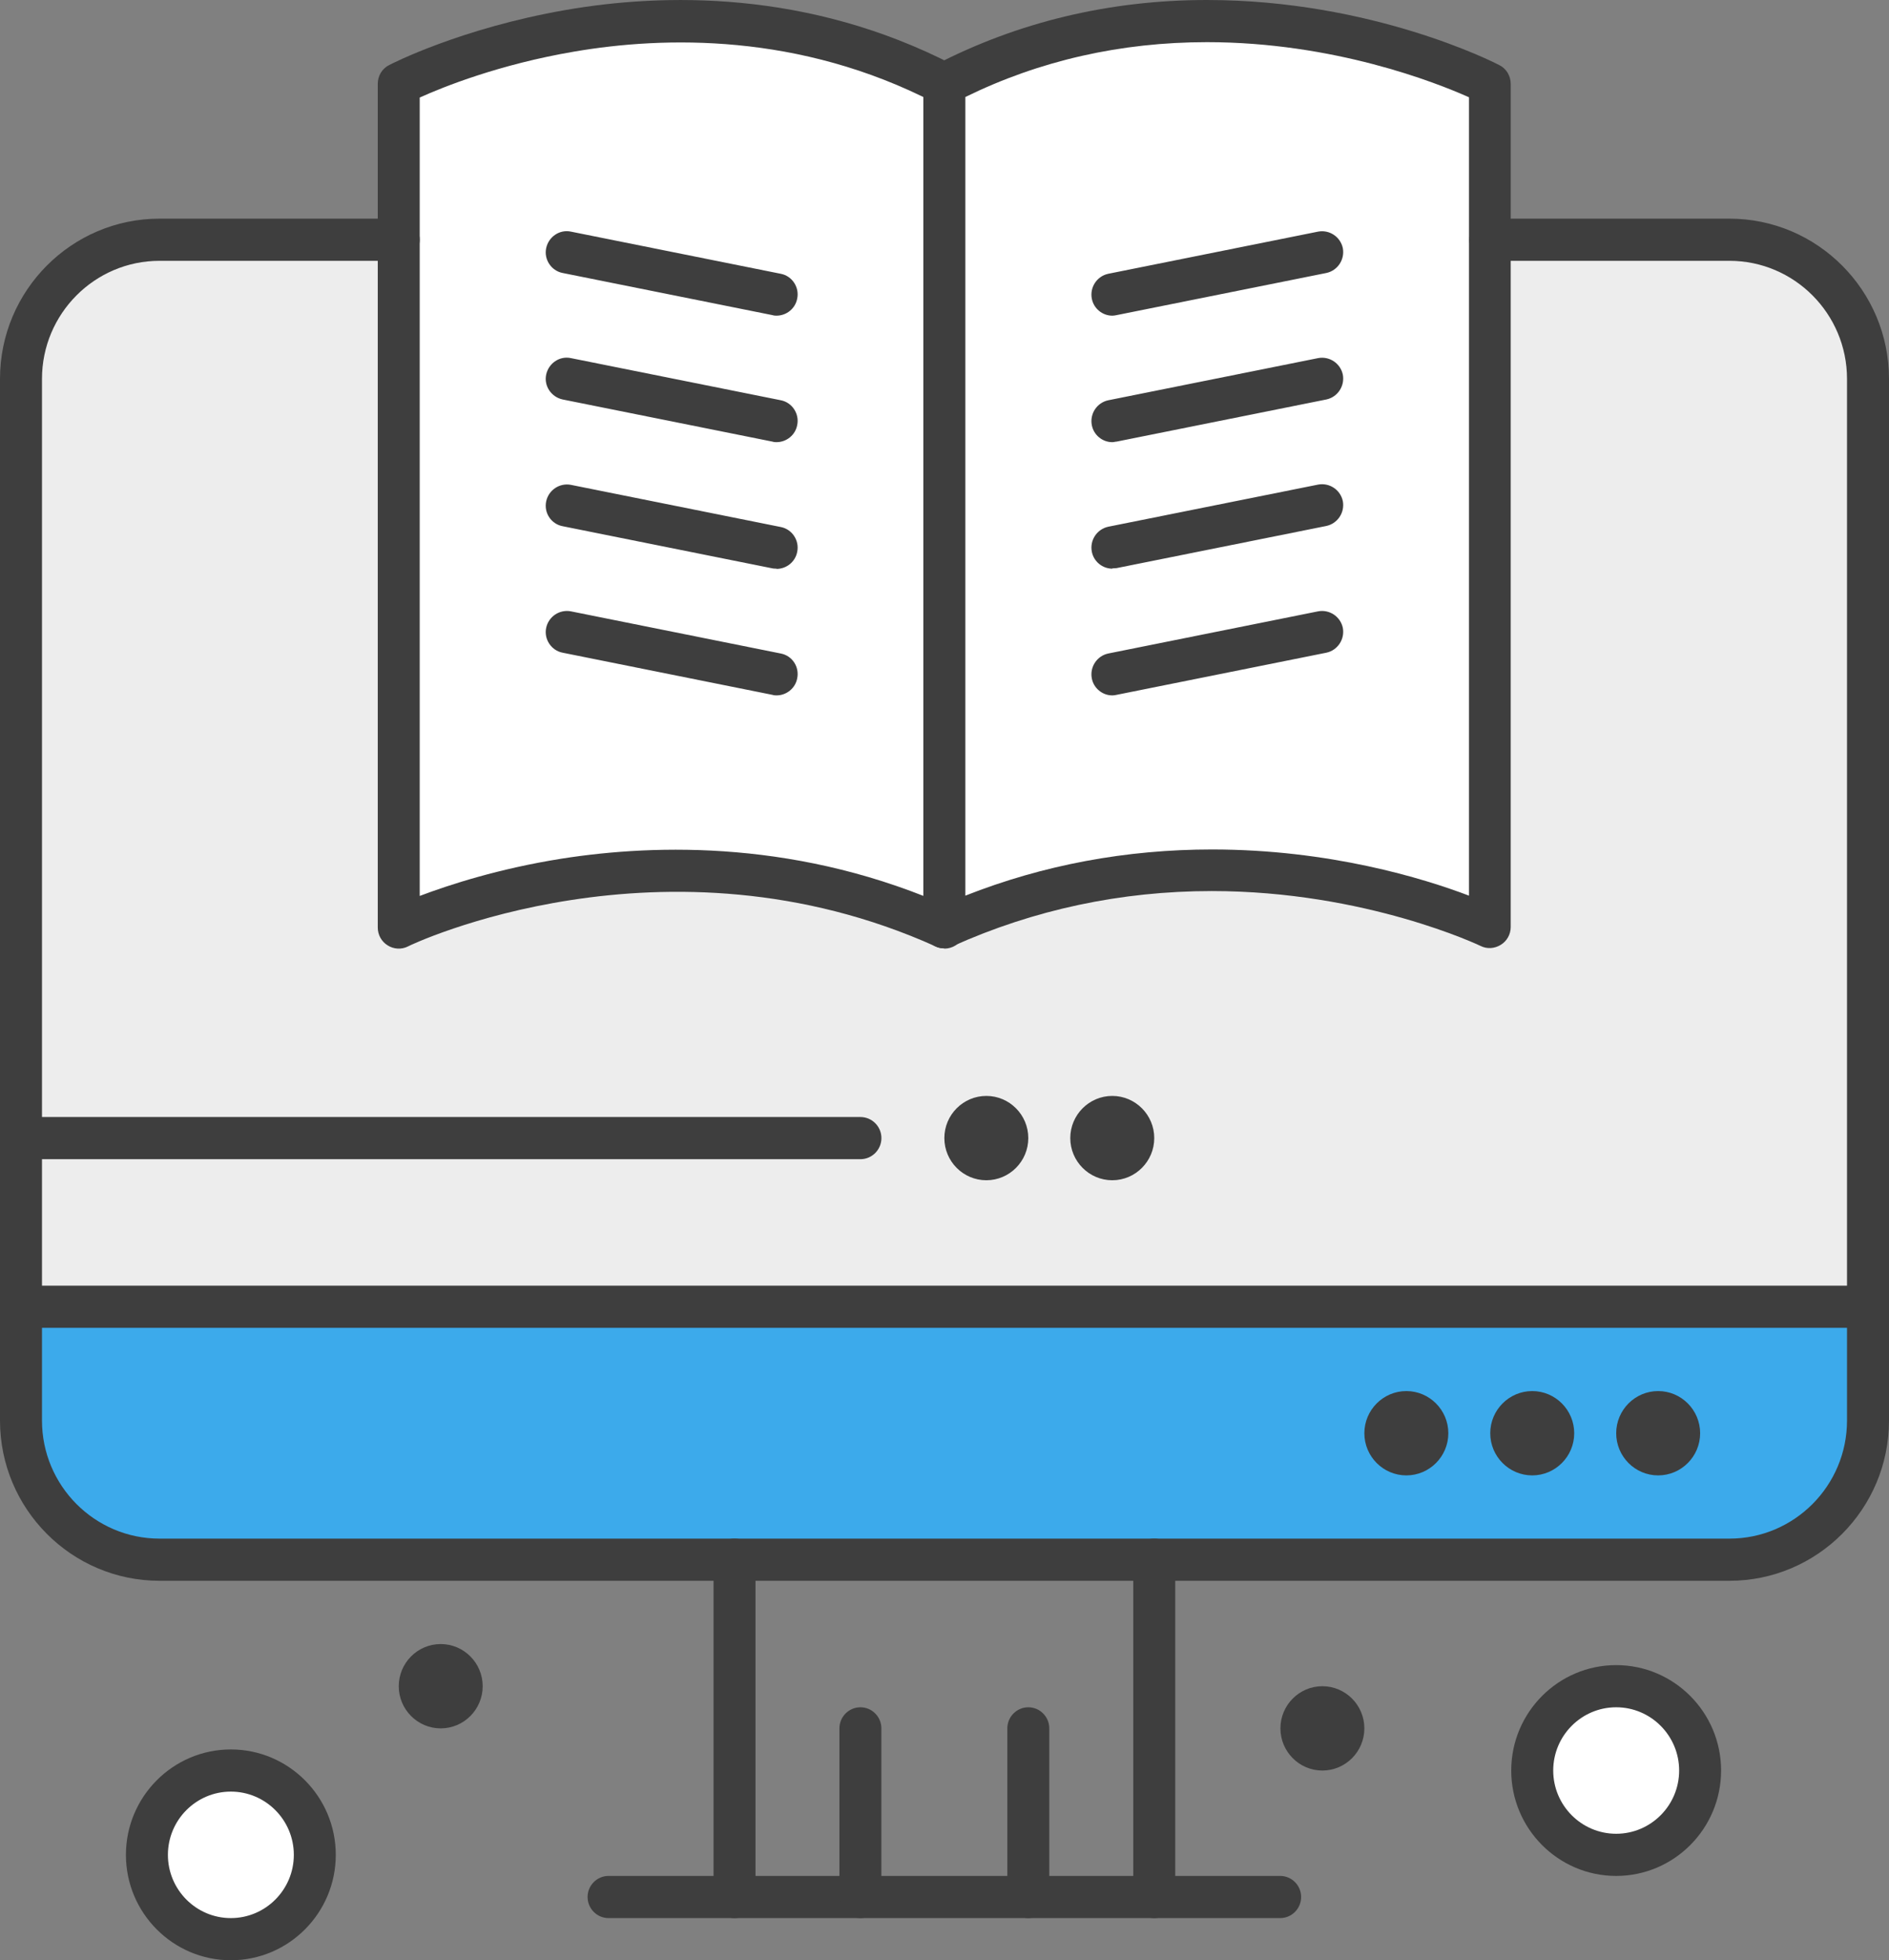 <svg width="53" height="55" viewBox="0 0 53 55" fill="none" xmlns="http://www.w3.org/2000/svg">
<rect x="0" y="0" width="53" height="55" fill="#808080" stroke="none"/>
<g clip-path="url(#clip0_329_463)">
<path d="M4.476 6.734C2.333 6.734 0.589 8.478 0.589 10.639V36.664H52.411V10.632C52.411 8.478 50.667 6.726 48.524 6.726H4.476V6.734Z" fill="#EDEDED"/>
<path d="M0.589 36.664V39.857C0.589 42.018 2.325 43.762 4.476 43.762H48.524C50.667 43.762 52.411 42.018 52.411 39.857V36.664H0.589Z" fill="#3CAAEB"/>
<path d="M41.813 6.734V26.017C41.813 26.017 34.468 22.431 26.504 26.017V2.351C34.158 -1.615 41.813 2.351 41.813 2.351V6.726V6.734Z" fill="white"/>
<path d="M26.496 2.351V26.01C18.525 22.423 11.188 26.01 11.188 26.01V2.351C11.188 2.351 18.842 -1.615 26.496 2.351Z" fill="white"/>
<path d="M45.346 47.311C46.644 47.311 47.701 48.372 47.701 49.677C47.701 50.981 46.644 52.043 45.346 52.043C44.047 52.043 42.99 50.981 42.99 49.677C42.99 48.372 44.047 47.311 45.346 47.311Z" fill="white"/>
<path d="M6.477 49.677C7.776 49.677 8.833 50.738 8.833 52.042C8.833 53.347 7.776 54.408 6.477 54.408C5.179 54.408 4.122 53.347 4.122 52.042C4.122 50.738 5.179 49.677 6.477 49.677Z" fill="white"/>
<path d="M46.523 39.03C47.172 39.03 47.701 39.561 47.701 40.213C47.701 40.865 47.172 41.396 46.523 41.396C45.874 41.396 45.346 40.865 45.346 40.213C45.346 39.561 45.874 39.03 46.523 39.03Z" fill="#3E3E3E"/>
<path d="M42.99 39.03C43.639 39.03 44.168 39.561 44.168 40.213C44.168 40.865 43.639 41.396 42.99 41.396C42.341 41.396 41.812 40.865 41.812 40.213C41.812 39.561 42.341 39.03 42.99 39.03Z" fill="#3E3E3E"/>
<path d="M39.458 39.03C40.107 39.03 40.636 39.561 40.636 40.213C40.636 40.865 40.107 41.396 39.458 41.396C38.809 41.396 38.28 40.865 38.28 40.213C38.28 39.561 38.809 39.03 39.458 39.03Z" fill="#3E3E3E"/>
<path d="M37.102 47.311C37.752 47.311 38.28 47.842 38.28 48.494C38.28 49.146 37.752 49.677 37.102 49.677C36.453 49.677 35.925 49.146 35.925 48.494C35.925 47.842 36.453 47.311 37.102 47.311Z" fill="#3E3E3E"/>
<path d="M31.207 30.749C31.856 30.749 32.385 31.28 32.385 31.932C32.385 32.584 31.856 33.115 31.207 33.115C30.558 33.115 30.029 32.584 30.029 31.932C30.029 31.28 30.558 30.749 31.207 30.749Z" fill="#3E3E3E"/>
<path d="M27.674 30.749C28.323 30.749 28.851 31.28 28.851 31.932C28.851 32.584 28.323 33.115 27.674 33.115C27.024 33.115 26.496 32.584 26.496 31.932C26.496 31.28 27.024 30.749 27.674 30.749Z" fill="#3E3E3E"/>
<path d="M12.365 46.128C13.014 46.128 13.543 46.659 13.543 47.311C13.543 47.963 13.014 48.494 12.365 48.494C11.716 48.494 11.188 47.963 11.188 47.311C11.188 46.659 11.716 46.128 12.365 46.128Z" fill="#3E3E3E"/>
<path d="M52.411 37.256H0.589C0.264 37.256 0 36.99 0 36.664C0 36.338 0.264 36.073 0.589 36.073H52.411C52.736 36.073 53 36.338 53 36.664C53 36.99 52.736 37.256 52.411 37.256Z" fill="#3E3E3E"/>
<path d="M32.385 53.817C32.06 53.817 31.796 53.552 31.796 53.226V43.762C31.796 43.436 32.06 43.17 32.385 43.17C32.709 43.17 32.974 43.436 32.974 43.762V53.226C32.974 53.552 32.709 53.817 32.385 53.817Z" fill="#3E3E3E"/>
<path d="M20.608 53.817C20.284 53.817 20.02 53.552 20.02 53.226V43.762C20.02 43.436 20.284 43.17 20.608 43.17C20.933 43.17 21.197 43.436 21.197 43.762V53.226C21.197 53.552 20.933 53.817 20.608 53.817Z" fill="#3E3E3E"/>
<path d="M35.924 53.817H17.075C16.75 53.817 16.486 53.552 16.486 53.225C16.486 52.899 16.75 52.634 17.075 52.634H35.917C36.242 52.634 36.506 52.899 36.506 53.225C36.506 53.552 36.242 53.817 35.917 53.817H35.924Z" fill="#3E3E3E"/>
<path d="M24.141 53.817C23.816 53.817 23.552 53.552 23.552 53.225V48.494C23.552 48.168 23.816 47.902 24.141 47.902C24.465 47.902 24.729 48.168 24.729 48.494V53.225C24.729 53.552 24.465 53.817 24.141 53.817Z" fill="#3E3E3E"/>
<path d="M28.852 53.817C28.527 53.817 28.263 53.552 28.263 53.225V48.494C28.263 48.168 28.527 47.902 28.852 47.902C29.176 47.902 29.44 48.168 29.44 48.494V53.225C29.44 53.552 29.176 53.817 28.852 53.817Z" fill="#3E3E3E"/>
<path d="M48.524 44.353H4.476C2.008 44.353 0 42.336 0 39.857V10.631C0 8.152 2.008 6.135 4.476 6.135H11.187C11.512 6.135 11.776 6.4 11.776 6.726C11.776 7.052 11.512 7.318 11.187 7.318H4.476C2.657 7.318 1.178 8.804 1.178 10.631V39.857C1.178 41.684 2.657 43.17 4.476 43.17H48.524C50.343 43.17 51.822 41.684 51.822 39.857V10.631C51.822 8.804 50.343 7.318 48.524 7.318H41.813C41.488 7.318 41.224 7.052 41.224 6.726C41.224 6.4 41.488 6.135 41.813 6.135H48.524C50.992 6.135 53 8.152 53 10.631V39.857C53 42.336 50.992 44.353 48.524 44.353Z" fill="#3E3E3E"/>
<path d="M26.496 26.609C26.413 26.609 26.33 26.594 26.255 26.556C18.646 23.128 11.512 26.51 11.444 26.556C11.263 26.647 11.044 26.632 10.878 26.526C10.704 26.419 10.599 26.23 10.599 26.025V2.351C10.599 2.131 10.719 1.926 10.916 1.827C10.999 1.782 12.946 0.789 15.868 0.281C18.578 -0.19 22.662 -0.296 26.761 1.827C27.047 1.979 27.161 2.336 27.017 2.624C26.866 2.912 26.512 3.026 26.225 2.882C22.428 0.918 18.631 1.016 16.109 1.448C14.011 1.805 12.425 2.442 11.776 2.737V25.138C12.599 24.827 13.988 24.372 15.762 24.091C18.427 23.674 22.488 23.568 26.738 25.487C27.032 25.616 27.168 25.972 27.032 26.268C26.934 26.488 26.723 26.616 26.496 26.616V26.609Z" fill="#3E3E3E"/>
<path d="M26.496 26.609C26.383 26.609 26.27 26.579 26.179 26.518C26.013 26.412 25.907 26.222 25.907 26.017V2.351C25.907 2.131 26.028 1.926 26.224 1.828C28.564 0.614 31.139 0 33.864 0C38.491 0 41.926 1.752 42.069 1.828C42.265 1.926 42.386 2.131 42.386 2.351V26.01C42.386 26.215 42.281 26.404 42.107 26.51C41.933 26.617 41.722 26.632 41.541 26.541C41.541 26.541 38.333 25.001 33.999 25.001C31.448 25.001 29.002 25.525 26.73 26.548C26.655 26.586 26.572 26.601 26.488 26.601L26.496 26.609ZM34.007 23.834C37.306 23.834 39.94 24.645 41.216 25.13V2.73C40.288 2.313 37.419 1.183 33.864 1.183C31.448 1.183 29.168 1.699 27.085 2.722V25.13C29.274 24.266 31.599 23.834 34.007 23.834Z" fill="#3E3E3E"/>
<path d="M21.786 8.857C21.786 8.857 21.71 8.857 21.673 8.842L15.785 7.659C15.468 7.598 15.256 7.28 15.324 6.961C15.392 6.643 15.702 6.431 16.019 6.499L21.907 7.682C22.224 7.742 22.435 8.061 22.367 8.379C22.314 8.66 22.065 8.857 21.786 8.857Z" fill="#3E3E3E"/>
<path d="M21.786 12.406C21.786 12.406 21.71 12.406 21.673 12.391L15.785 11.208C15.468 11.139 15.256 10.829 15.324 10.51C15.392 10.192 15.702 9.979 16.019 10.048L21.907 11.23C22.224 11.291 22.435 11.61 22.367 11.928C22.314 12.209 22.065 12.406 21.786 12.406Z" fill="#3E3E3E"/>
<path d="M21.786 15.955C21.786 15.955 21.71 15.955 21.673 15.947L15.785 14.764C15.468 14.704 15.256 14.393 15.324 14.067C15.392 13.748 15.702 13.543 16.019 13.604L21.907 14.787C22.224 14.848 22.435 15.166 22.367 15.485C22.314 15.765 22.065 15.962 21.786 15.962V15.955Z" fill="#3E3E3E"/>
<path d="M21.786 19.511C21.786 19.511 21.71 19.511 21.673 19.496L15.785 18.313C15.468 18.252 15.256 17.934 15.324 17.615C15.392 17.297 15.702 17.092 16.019 17.153L21.907 18.336C22.224 18.396 22.435 18.707 22.367 19.034C22.314 19.314 22.065 19.511 21.786 19.511Z" fill="#3E3E3E"/>
<path d="M31.206 8.857C30.935 8.857 30.686 8.66 30.633 8.379C30.572 8.061 30.776 7.75 31.093 7.682L36.981 6.499C37.298 6.438 37.608 6.643 37.676 6.961C37.736 7.28 37.532 7.591 37.215 7.659L31.327 8.842C31.289 8.849 31.252 8.857 31.214 8.857H31.206Z" fill="#3E3E3E"/>
<path d="M31.206 12.406C30.935 12.406 30.686 12.209 30.633 11.928C30.572 11.61 30.776 11.299 31.093 11.231L36.981 10.048C37.298 9.987 37.608 10.192 37.676 10.51C37.736 10.829 37.532 11.14 37.215 11.208L31.327 12.391C31.289 12.391 31.252 12.406 31.214 12.406H31.206Z" fill="#3E3E3E"/>
<path d="M31.206 15.955C30.935 15.955 30.686 15.758 30.633 15.477C30.572 15.159 30.776 14.848 31.093 14.779L36.981 13.597C37.298 13.536 37.608 13.741 37.676 14.059C37.736 14.377 37.532 14.688 37.215 14.757L31.327 15.94C31.289 15.94 31.252 15.947 31.214 15.947L31.206 15.955Z" fill="#3E3E3E"/>
<path d="M31.206 19.511C30.935 19.511 30.686 19.314 30.633 19.034C30.572 18.715 30.776 18.404 31.093 18.336L36.981 17.153C37.298 17.092 37.608 17.297 37.676 17.615C37.736 17.934 37.532 18.245 37.215 18.313L31.327 19.496C31.289 19.504 31.252 19.511 31.214 19.511H31.206Z" fill="#3E3E3E"/>
<path d="M24.141 32.524H0.589C0.264 32.524 0 32.258 0 31.932C0 31.606 0.264 31.341 0.589 31.341H24.141C24.466 31.341 24.73 31.606 24.73 31.932C24.73 32.258 24.466 32.524 24.141 32.524Z" fill="#3E3E3E"/>
<path d="M6.477 55C4.854 55 3.533 53.673 3.533 52.043C3.533 50.412 4.854 49.085 6.477 49.085C8.1 49.085 9.421 50.412 9.421 52.043C9.421 53.673 8.1 55 6.477 55ZM6.477 50.268C5.503 50.268 4.711 51.064 4.711 52.043C4.711 53.021 5.503 53.817 6.477 53.817C7.451 53.817 8.244 53.021 8.244 52.043C8.244 51.064 7.451 50.268 6.477 50.268Z" fill="#3E3E3E"/>
<path d="M45.345 52.634C43.722 52.634 42.401 51.307 42.401 49.677C42.401 48.046 43.722 46.719 45.345 46.719C46.968 46.719 48.289 48.046 48.289 49.677C48.289 51.307 46.968 52.634 45.345 52.634ZM45.345 47.902C44.372 47.902 43.579 48.698 43.579 49.677C43.579 50.655 44.372 51.451 45.345 51.451C46.319 51.451 47.112 50.655 47.112 49.677C47.112 48.698 46.319 47.902 45.345 47.902Z" fill="#3E3E3E"/>
</g>
<defs>
<clipPath id="clip0_329_463">
<rect width="53" height="55" fill="white"/>
</clipPath>
</defs>
</svg>
